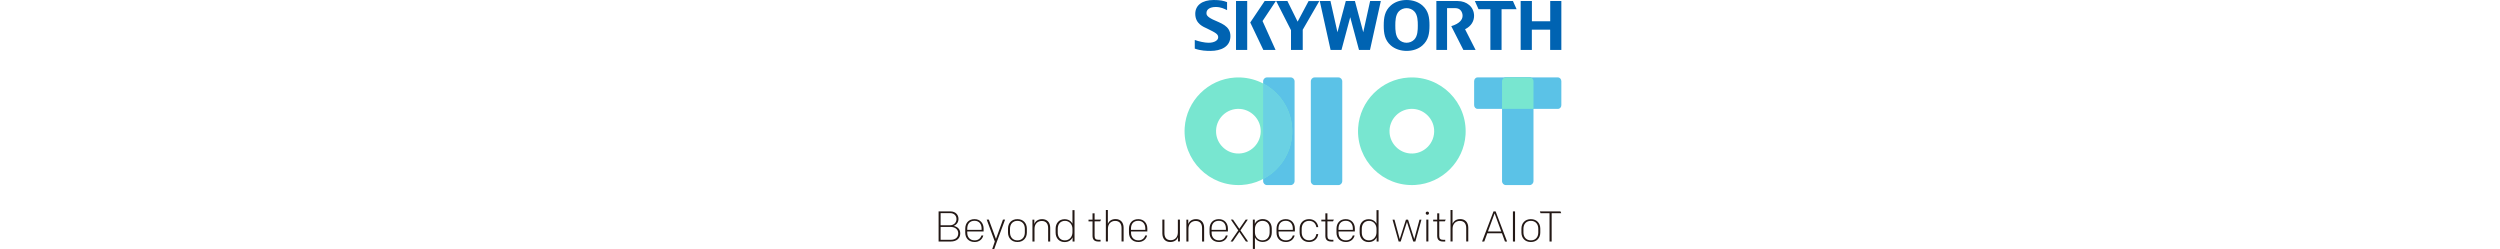 <svg height="249" viewBox="0 307.3 1024 409.4" width="2500" xmlns="http://www.w3.org/2000/svg"><path d="m479.8 366.7c0 17.6-15.7 24.3-32.8 24.3-5.8 0-16.2-.2-25.8-3.8v-14.2c6.6 2.4 16.1 4.6 22.6 4.6 10 0 15.9-4.2 15.9-8.9 0-5.3-3.8-7.4-18.3-14.5-5.4-2.6-19.4-7.4-19.4-24.2 0-13.9 11.2-22.7 30.4-22.7 10.3 0 16 1.2 21.9 3.5v13.2c-4.7-2.3-10.3-5.2-18.6-5.2-9.1 0-15.3 3.6-15.3 10 0 2.5.4 5.7 10.5 10.6 12.2 5.9 28.9 9.8 28.9 27.3m525.8-57.7v33.3h-30.1v-33.3h-18.5v80.4h18.4v-33.3h30.1v33.3h18.4v-80.4zm-198.5 40.2c0 13.2-1.7 23.9-11.5 32.7-6.9 6.2-16.4 9.1-26.1 9.1s-19.2-3-26.1-9.1c-9.9-8.8-11.5-19.5-11.5-32.7s1.7-24 11.5-32.8c6.9-6.2 16.4-9.1 26.1-9.1s19.2 3 26.1 9.1c9.9 8.8 11.5 19.6 11.5 32.8m-19.2 0c0-7.4-.2-17.4-5.8-23.2-3.2-3.4-8-5.3-12.7-5.3s-9.5 1.9-12.7 5.3c-5.5 5.8-5.8 15.8-5.8 23.2s.2 17.3 5.8 23.1c3.2 3.4 8 5.3 12.7 5.3s9.5-1.9 12.7-5.3c5.6-5.8 5.8-15.7 5.8-23.1m-89.7 11.1-13.7-51.3h-15l-13.7 51.3-11.5-51.3h-17.6l17.8 80.4h17.9l14.4-53.8 14.4 53.8h18.1l17.8-80.4h-17.6zm-107.9-17.4-16.8-33.9h-18.5l24.4 47.9v32.5h19.3v-33.2l27.2-47.1h-17.6zm-101.3 46.5h18.4v-80.4h-18.4zm47.1-80.4-23.7 35.3 21.5 45.1h20.1l-21.4-47.5 21.9-32.9zm344.3 24.3c0-14.7-12.2-24.3-26.9-24.3h-35.1v80.4h17.6v-68.7h13.8c8.2 0 11.7 6.7 11.7 12.6 0 6.2-4.8 12.8-18.6 17l19.9 39.1h20.1l-17.3-34c10.6-5.3 14.8-13.8 14.8-22.1m69.9-10.9-6-13.4h-62.6l6 13.4h19.5v67h18.4v-67z" fill="#0063b2"/><path d="m19.5 654.9c8.3 0 13.2 5.5 13.2 12.3 0 5.2-2.8 9.4-7.8 11.5 6.5 1.6 10.7 5.5 10.7 12.4 0 7.9-5.8 13.3-15.7 13.3h-19.9v-49.5zm9.9 12.6c0-5.4-3.7-9.8-10.6-9.8h-15.5v20h15.4c7.1-.1 10.7-5.1 10.7-10.2zm2.9 23.4c0-6.2-5-10.5-12.6-10.5h-16.4v21.2h16.3c8.3 0 12.7-4.1 12.7-10.7zm11.5-1.1v-6.2c0-9.6 5.6-16 15.3-16 9.6 0 14.9 7.1 14.9 15.5v4.8h-26.9v2.1c0 7 4.2 12.5 12.2 12.5 5.9 0 9.7-3.3 11.2-8.1h3c-1.4 6.4-6.9 10.8-14.2 10.8-9.6 0-15.5-6.2-15.5-15.4zm26.9-4.7v-2.1c0-7.1-3.9-12.7-11.6-12.7-8.1 0-12 5.3-12 13.2v1.7h23.6zm8.4-16.7h3.5l11.7 31.8 11.5-31.8h3.5l-13.3 35.8-4.5 12.5h-3.3l4.2-12.3zm35 21.2v-6.4c0-8.8 5.7-15.6 15.5-15.6s15.5 6.9 15.5 15.6v6.4c0 8.8-5.7 15.6-15.5 15.6s-15.5-6.8-15.5-15.6zm15.5-19.2c-7.9 0-12.2 5.6-12.2 13v6.1c0 7.4 4.4 13 12.2 13 7.9 0 12.2-5.6 12.2-13v-6.1c0-7.5-4.4-13-12.2-13zm27.8-2v7.3c1.6-4.7 6-8.1 12.9-8.1 8 0 13.2 5.3 13.2 14.2v22.6h-3.4v-22.1c0-7.3-3.5-11.7-10.5-11.7-6.5 0-11.9 4.5-11.9 12.9v20.9h-3.4v-35.9h3.1zm66.1 36h-3.2v-7c-1.8 4.4-6.4 7.9-13.1 7.9-9.2 0-14.8-6.7-14.8-15.6v-6.4c0-8.9 5.6-15.6 14.8-15.6 6.4 0 11 3.3 12.9 7.5v-22.4h3.4zm-15.7-1.9c7 0 12.3-5.7 12.3-13.2v-5.7c0-7.5-5.2-13.2-12.2-13.2-7.9 0-12 5.7-12 13.1v5.9c-.1 7.4 3.9 13.1 11.9 13.1zm45.3-7.4v-23.8h-6.6v-2.8h6.6v-10.5h3.4v10.4h10.6l-1.4 2.8h-9.2v23.8c0 4.6 1.7 6.6 6.6 6.6h3.2v2.8h-3.7c-6.6 0-9.5-3.4-9.5-9.3zm25.2-42.4v22.6c2-4.7 6.1-7.8 12.7-7.8 8 0 13.2 5.3 13.2 14.2v22.6h-3.4v-22.1c0-7.3-3.5-11.7-10.5-11.7-6.5 0-11.9 4.5-11.9 12.9v20.9h-3.4v-51.7h3.3zm34.7 37.1v-6.2c0-9.6 5.6-16 15.3-16 9.6 0 14.9 7.1 14.9 15.5v4.8h-26.8v2.1c0 7 4.2 12.5 12.2 12.5 5.9 0 9.7-3.3 11.2-8.1h3c-1.4 6.4-6.9 10.8-14.2 10.8-9.6 0-15.6-6.2-15.6-15.4zm26.9-4.7v-2.1c0-7.1-3.9-12.7-11.6-12.7-8.1 0-12 5.3-12 13.2v1.7h23.6zm53.7 19.3v-7.3c-1.4 4.6-5.9 8.1-12.7 8.1-8 0-13-5.3-13-14.2v-22.6h3.4v22.1c0 7.3 3.3 11.7 10.4 11.7 6.5 0 11.7-4.5 11.7-12.9v-20.9h3.4v35.9h-3.2zm16.9-36v7.3c1.6-4.7 6-8.1 12.9-8.1 8 0 13.2 5.3 13.2 14.2v22.6h-3.4v-22.1c0-7.3-3.5-11.7-10.5-11.7-6.5 0-11.9 4.5-11.9 12.9v20.9h-3.4v-35.9h3.1zm35 21.4v-6.2c0-9.6 5.6-16 15.3-16 9.6 0 14.9 7.1 14.9 15.5v4.8h-26.8v2.1c0 7 4.2 12.5 12.2 12.5 5.9 0 9.7-3.3 11.2-8.1h3c-1.4 6.4-6.9 10.8-14.2 10.8-9.7 0-15.6-6.2-15.6-15.4zm26.9-4.7v-2.1c0-7.1-3.9-12.7-11.6-12.7-8.1 0-12 5.3-12 13.2v1.7h23.6zm32.9 19.3-10.8-15.8-10.8 15.8h-3.6l12.6-18.3-12.1-17.7h3.5l10.4 15.1 10.4-15.1h3.5l-12.1 17.7 12.6 18.3zm11.4-36h3.2v7c1.8-4.4 6.4-7.9 13.1-7.9 9.2 0 14.8 6.7 14.8 15.6v6.4c0 8.9-5.6 15.6-14.8 15.6-6.4 0-11-3.3-12.9-7.5v19h-3.4zm15.7 2c-7 0-12.3 5.7-12.3 13.2v5.7c0 7.5 5.2 13.2 12.2 13.2 7.9 0 12-5.7 12-13.1v-5.9c.1-7.5-3.9-13.1-11.9-13.1zm23.2 19.4v-6.2c0-9.6 5.6-16 15.3-16 9.6 0 14.9 7.1 14.9 15.5v4.8h-26.8v2.1c0 7 4.2 12.5 12.2 12.5 5.9 0 9.7-3.3 11.2-8.1h3c-1.4 6.4-6.9 10.8-14.2 10.8-9.7 0-15.6-6.2-15.6-15.4zm26.8-4.7v-2.1c0-7.1-3.9-12.7-11.6-12.7-8.1 0-12 5.3-12 13.2v1.7h23.6zm11.2 4.5v-6.4c0-9 6-15.6 15.5-15.6 8.8 0 14.2 5.7 15.1 13.1h-3.1c-1-5.7-4.7-10.3-12-10.3-7.7 0-12.1 5.6-12.1 12.9v6.2c0 7.4 4.4 12.9 12.1 12.9 7.3 0 11-4.6 12-10.3h3.1c-.9 7.4-6.4 13.1-15.1 13.1-9.5 0-15.5-6.6-15.5-15.6zm42.3 5.5v-23.8h-6.6v-2.8h6.6v-10.5h3.4v10.4h10.6l-1.4 2.8h-9.2v23.8c0 4.6 1.7 6.6 6.6 6.6h3.2v2.8h-3.7c-6.6 0-9.5-3.4-9.5-9.3zm18.3-5.3v-6.2c0-9.6 5.6-16 15.3-16 9.6 0 14.9 7.1 14.9 15.5v4.8h-26.8v2.1c0 7 4.2 12.5 12.2 12.5 5.9 0 9.7-3.3 11.2-8.1h3c-1.4 6.4-6.9 10.8-14.2 10.8-9.6 0-15.6-6.2-15.6-15.4zm26.9-4.7v-2.1c0-7.1-3.9-12.7-11.6-12.7-8.1 0-12 5.3-12 13.2v1.7h23.6zm42.3 19.3h-3.2v-7c-1.8 4.4-6.4 7.9-13.1 7.9-9.2 0-14.8-6.7-14.8-15.6v-6.4c0-8.9 5.6-15.6 14.8-15.6 6.4 0 11 3.3 12.9 7.5v-22.4h3.4zm-15.7-1.9c7 0 12.3-5.7 12.3-13.2v-5.7c0-7.5-5.2-13.2-12.2-13.2-7.9 0-12 5.7-12 13.1v5.9c-.1 7.4 3.9 13.1 11.9 13.1zm72.7 1.9-10.3-32.3-10.3 32.3h-3.4l-10-35.9h3.2l8.6 31.9 10.2-31.9h3.5l10.2 31.9 8.6-31.9h3.2l-10 35.9zm23.2-49.2c1.7 0 2.7 1.2 2.7 2.6 0 1.3-1 2.6-2.7 2.6s-2.7-1.3-2.7-2.6c0-1.4 1-2.6 2.7-2.6zm1.7 13.2v35.9h-3.4v-35.9zm14.5 26.7v-23.8h-6.6v-2.8h6.6v-10.5h3.4v10.4h10.6l-1.4 2.8h-9.2v23.8c0 4.6 1.7 6.6 6.6 6.6h3.2v2.8h-3.7c-6.6 0-9.5-3.4-9.5-9.3zm25.2-42.4v22.6c2-4.7 6.1-7.8 12.7-7.8 8 0 13.2 5.3 13.2 14.2v22.6h-3.4v-22.1c0-7.3-3.5-11.7-10.5-11.7-6.5 0-11.9 4.5-11.9 12.9v20.9h-3.4v-51.7h3.3zm86.2 51.7-5-13.6h-24l-5 13.6h-3.6l18.8-49.5h3.5l18.8 49.5zm-6.1-16.5-10.9-29.8-11 29.8zm22.7-33v49.5h-3.5v-49.5zm10.5 34.7v-6.4c0-8.8 5.7-15.6 15.5-15.6s15.5 6.9 15.5 15.6v6.4c0 8.8-5.7 15.6-15.5 15.6s-15.5-6.8-15.5-15.6zm15.5-19.2c-7.9 0-12.2 5.6-12.2 13v6.1c0 7.4 4.4 13 12.2 13 7.9 0 12.2-5.6 12.2-13v-6.1c0-7.5-4.4-13-12.2-13zm15.9-12.6-1.1-2.9h33.9l1.2 2.9h-15.7v46.6h-3.5v-46.6z" fill="#231815"/><path d="m783.9 611.4c-53.3 3.4-97.5-40.7-94.1-94.1 2.8-44.1 38.4-79.7 82.5-82.5 53.3-3.4 97.5 40.7 94.1 94.1-2.8 44-38.4 79.7-82.5 82.5zm-2.8-125c-22.6-1.8-41.4 17-39.6 39.6 1.4 17.8 15.8 32.2 33.6 33.6 22.6 1.8 41.4-17 39.6-39.6-1.4-17.7-15.8-32.1-33.6-33.6z" fill="#78e6d0"/><path d="m657.5 611.6h-39.3c-3.4 0-6.2-2.9-6.2-6.5v-164c0-3.6 2.8-6.5 6.2-6.5h39.3c3.4 0 6.2 2.9 6.2 6.5v163.9c0 3.6-2.8 6.6-6.2 6.6zm-78.4 0h-39.3c-3.4 0-6.2-2.9-6.2-6.5v-164c0-3.6 2.8-6.5 6.2-6.5h39.3c3.4 0 6.2 2.9 6.2 6.5v163.9c0 3.6-2.8 6.6-6.2 6.6z" fill="#5bc2e7"/><path d="m498.7 611.4c-53.3 3.4-97.5-40.7-94.1-94.1 2.8-44.1 38.4-79.7 82.5-82.5 53.3-3.4 97.5 40.7 94.1 94.1-2.8 44-38.4 79.7-82.5 82.5zm-2.8-125c-22.6-1.8-41.4 17-39.6 39.6 1.4 17.8 15.8 32.2 33.6 33.6 22.6 1.8 41.4-17 39.6-39.6-1.3-17.7-15.8-32.1-33.6-33.6z" fill="#78e6d0"/><path d="m533.6 444.5v157.2c26.8-13.9 45.7-41.2 47.7-72.8 2.3-36.6-17.7-68.8-47.7-84.4z" fill="#6ad1e3"/><path d="m971.9 611.6h-39.3c-3.4 0-6.2-2.9-6.2-6.5v-164c0-3.6 2.8-6.5 6.2-6.5h39.3c3.4 0 6.2 2.9 6.2 6.5v163.9c0 3.6-2.8 6.6-6.2 6.6z" fill="#5bc2e7"/><path d="m1018.4 486.3h-132.3c-3.1 0-5.6-2.8-5.6-6.2v-39.3c0-3.4 2.5-6.2 5.6-6.2h132.2c3.1 0 5.6 2.8 5.6 6.2v39.3c.1 3.4-2.4 6.2-5.5 6.2z" fill="#5bc2e7"/><path d="m926.4 440.8v45.5h51.7v-45.5c0-3.4-2.8-6.2-6.2-6.2h-39.3c-3.4 0-6.2 2.8-6.2 6.2z" fill="#78e6d0"/></svg>
